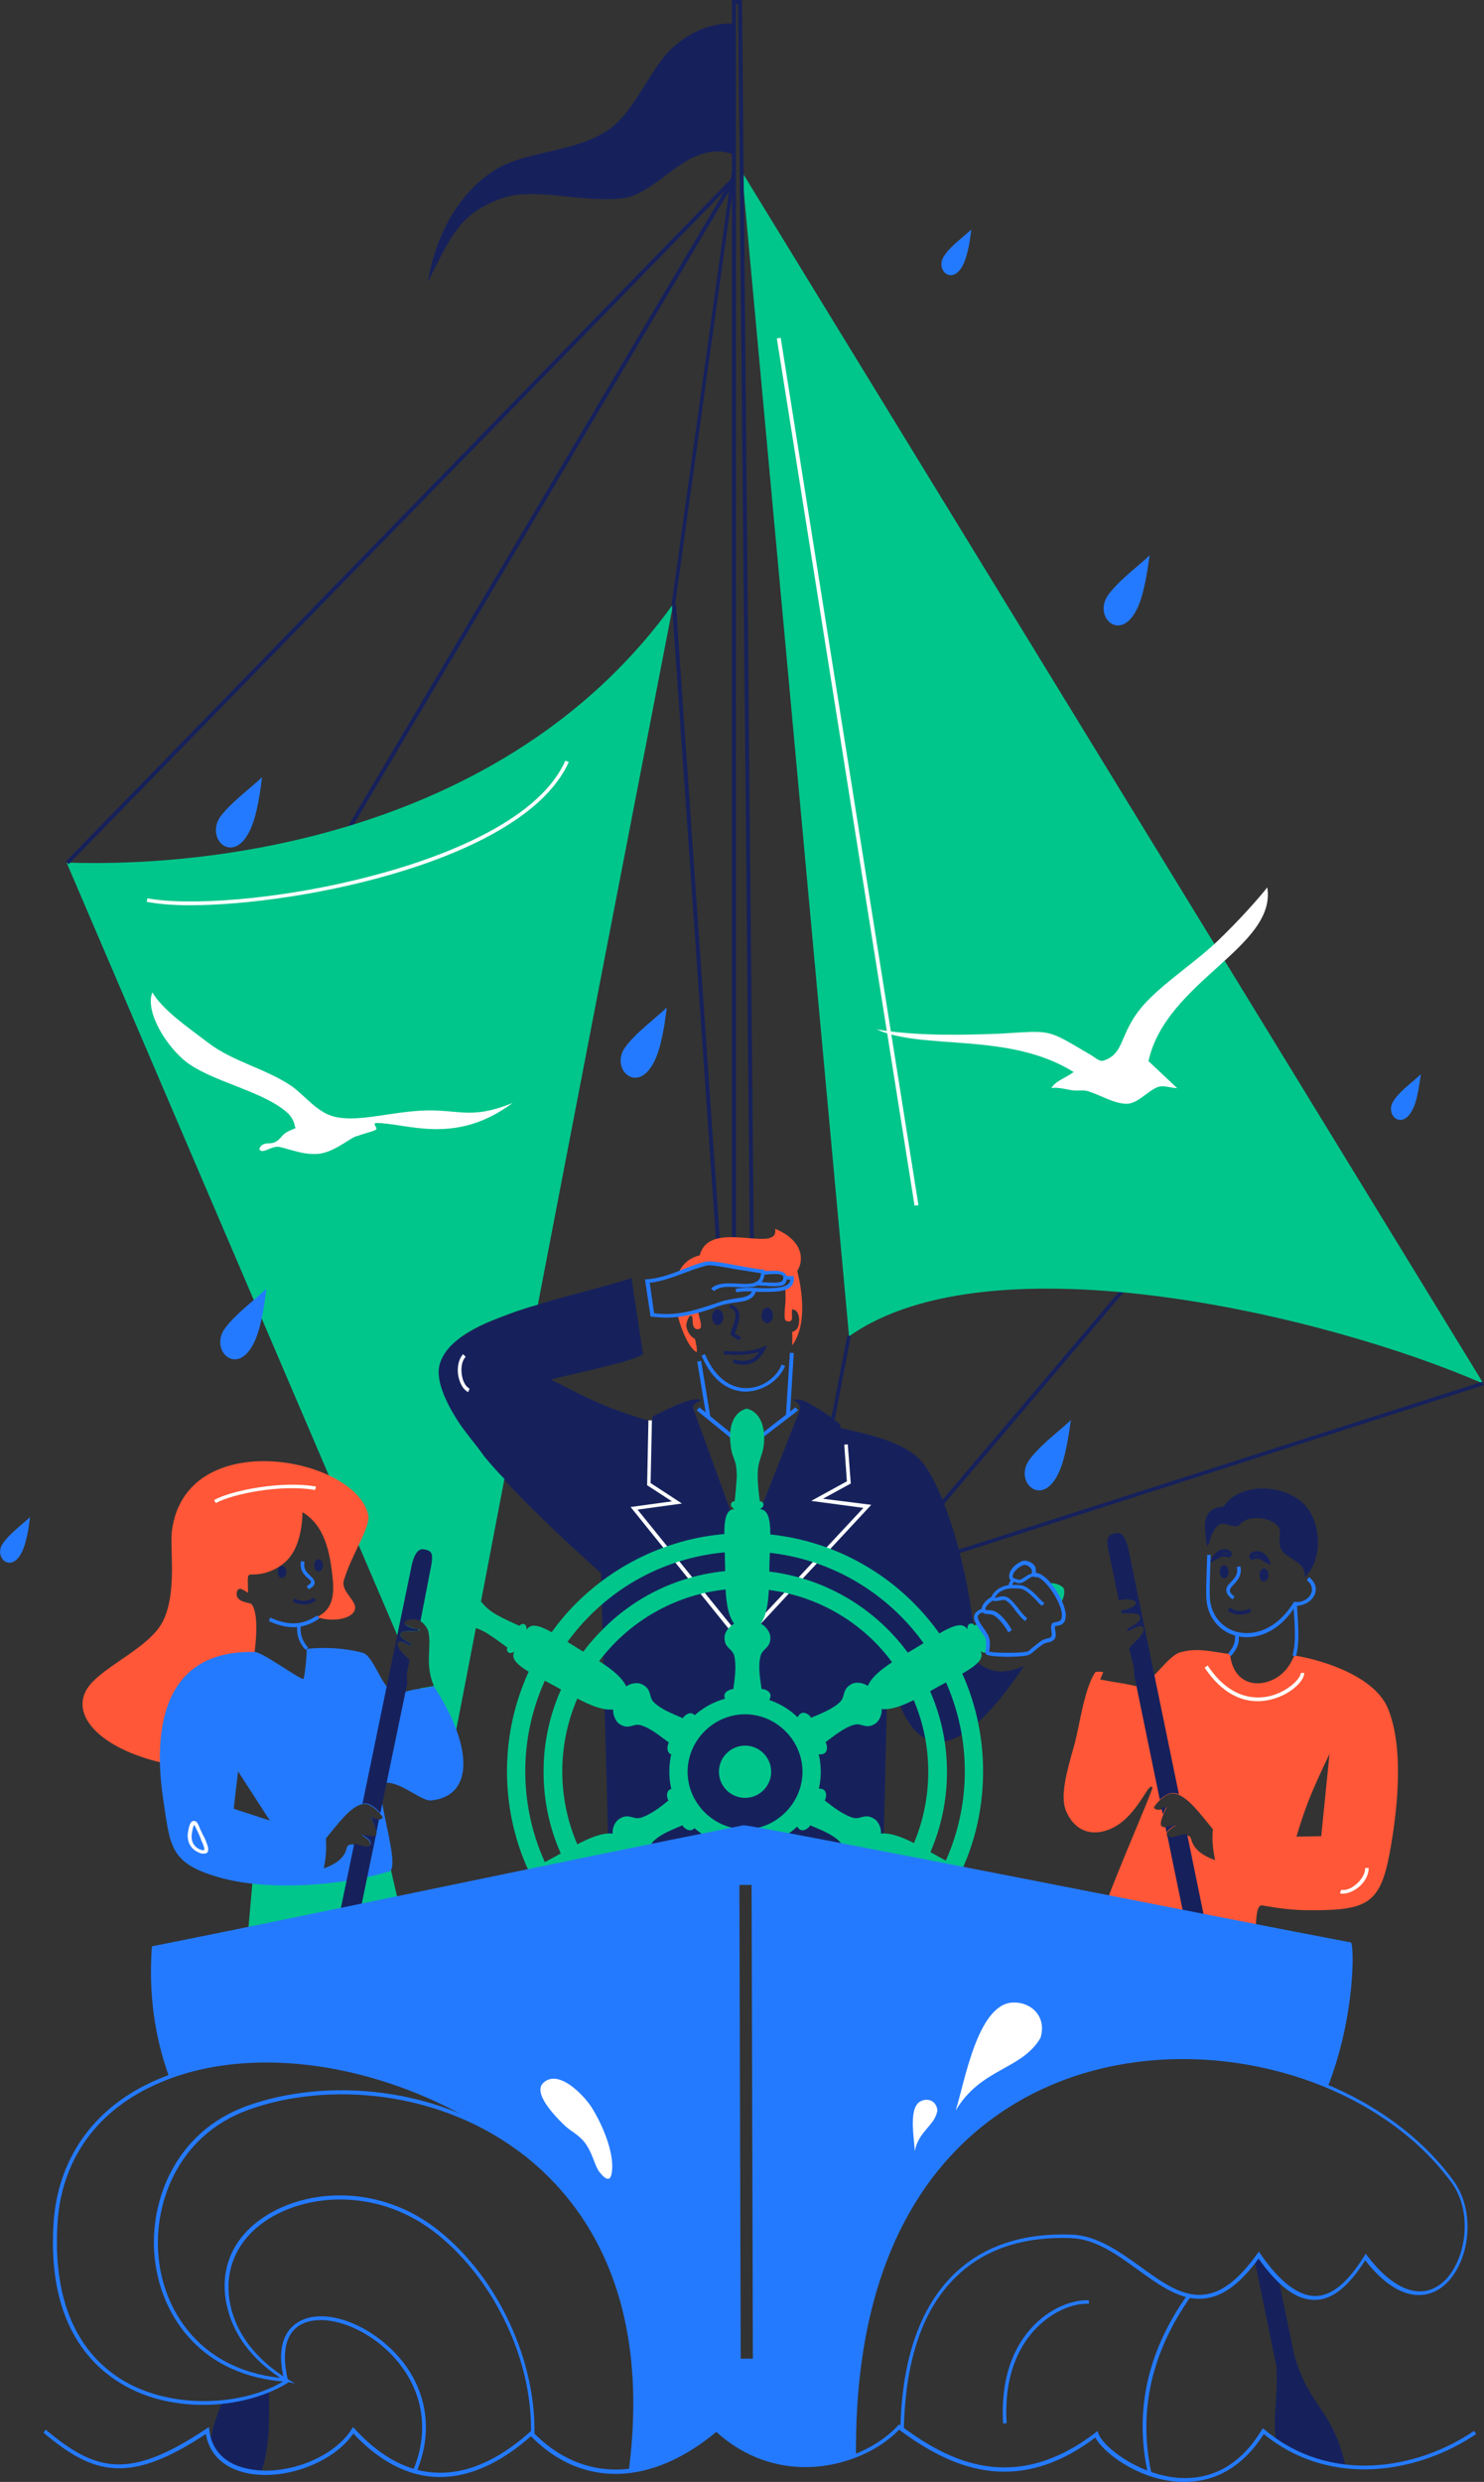 <?xml version="1.0" encoding="UTF-8"?> <!-- Generator: Adobe Illustrator 24.3.0, SVG Export Plug-In . SVG Version: 6.00 Build 0) --> <svg xmlns="http://www.w3.org/2000/svg" xmlns:xlink="http://www.w3.org/1999/xlink" id="Слой_1" x="0px" y="0px" viewBox="0 0 341 570" style="enable-background:new 0 0 341 570;" xml:space="preserve"><rect x="0" y="0" width="341" height="570" fill="#333333" stroke="none"/> <style type="text/css"> .st0{fill-rule:evenodd;clip-rule:evenodd;fill:#01C68B;} .st1{fill:#16215C;} .st2{fill-rule:evenodd;clip-rule:evenodd;fill:#16215C;} .st3{fill-rule:evenodd;clip-rule:evenodd;fill:#FF5737;} .st4{fill-rule:evenodd;clip-rule:evenodd;fill:#247AFF;} .st5{fill:#247AFF;} .st6{fill:#FFFFFF;} .st7{fill:#01C68B;} .st8{fill-rule:evenodd;clip-rule:evenodd;fill:#FFFFFF;} </style> <g> <path class="st0" d="M58.3,429.1l-1.7,19.1l36.3-5.2c-1-4.7-2.1-9.4-3.2-14.1c-0.8-3.7-4.8-0.2-8.6,0.9 C72.7,432.3,72.1,430.9,58.3,429.1L58.3,429.1z"></path> <rect x="186" y="317.1" transform="matrix(0.647 -0.762 0.762 0.647 -157.308 295.032)" class="st1" width="108.3" height="0.9"></rect> <rect x="38.3" y="115.2" transform="matrix(0.51 -0.86 0.86 0.51 -38.467 163.673)" class="st1" width="172.3" height="0.9"></rect> <path class="st2" d="M235.3,382.6c-4.3,1.9-8.1,2-12-2c2.3-2.8-2.9-32.7-10.7-43.9c-3.6-5.2-11.8-7-19.2-8.7c-0.6-0.1,0-0.5-0.5-1 c-1.4-1.1-3.6-2.8-4.9-3.5c-2.1-1.1-3.3-2.4-5.8-2c1.8,0.7,1.7,2,1.5,2.6l-12.6,31.8l-11.9-32.7c0.3-1,1.2-1.2,2-1.7 c-1.4-0.4-3.4-0.2-11,3.7c-0.5,0.2-0.1,0.4-0.3,0.7c-0.2,0.3-0.9,0.4-1.4,0.2c-11.4-3.3-16.9-6.9-21.8-9.2 c-0.7-0.3,22.8-4.8,21-6.3l-2.6-17.1c-11.8,4.1-43.2,9.3-44.4,20.6c-1.2,11.3,21,32.5,37.4,47.2l1.6,59.7l2.7,12l55-4.3l5.7-8 c0.3-12.8,0.6-25.6,0.9-38.4C209.3,407,220.5,404.8,235.3,382.6L235.3,382.6z"></path> <path class="st0" d="M103.5,404.1c4.2-21.5,8.3-42.9,12.4-64.4c0-0.1-0.5-0.6-1.1-1.2c-1.4-1.5-3.5-3.9-3.8-4.4 c-1.7-2.4-3.9-4.9-5.7-7.6c-2.9-4.5-5-9.2-4.4-12.6c0.8-4.1,5-8,13.9-11.3c2.3-0.9,4.5-1.7,6.8-2.4c0.2-0.1,2-0.5,2-0.6 c10.3-53.6,20.7-107.3,31.1-160.9c-36.4,50.7-101.1,60.7-139.4,59.4L91.9,377c0.9,0,2.6,1.3,2.6,0.8c0.3-0.5-3.1-1.4-2.4-2.7 c0.4-0.9,3.9-0.1,4.3-0.8c0.2-0.1-1.3-0.2-2.3-0.7c-2.4-1-0.9-1.8,0.8-1.8c2.2,0,3.4,2.3,3.5,2.8c0.9,3.5-0.9,7.5,1.3,12.6 c-1.1,0.2-2.1,0.4-3.1,0.5L103.5,404.1z M93.4,380.6l0.5,1.2l0.1-0.4C94.1,381.3,93.8,381,93.4,380.6L93.4,380.6z"></path> <path class="st3" d="M73.2,371.5c-0.9-0.6,4-0.5,3.3-8.4c-0.6-6.6-1.9-12.8-7-15.8c0,0,0.1,6.1-2.6,9.9c-1.8,2.6-5,4-7.3,4.3 c-3,0.4-2.7-1-2.6,4.2c0.1,0.5-2.3-2.1-2.6,0.1c-0.3,2.3,3.1,2.2,3.4,2.6c1.8,2.2,0.9,9.6,0.7,11c-4.8,1.3-11.4,1.6-14.2,5.8 c-3.1,4.5-2.4,13.5-4.3,20.2c-15-2.7-23.3-10.1-20.5-16.6c2.4-5.6,14.7-9.8,18-16.6c3.2-6.6,1.5-16.4,2-20.6 c3.1-24.3,41.9-17.1,45.1-3.8c0.7,2.8-3.8,9.1-5.6,15.2c-0.7,2.3,2.8,4.6,2.6,6.3C81.5,371.5,77.2,372.7,73.2,371.5L73.2,371.5z"></path> <path class="st4" d="M99.7,387.3c8.8,13.4,9.5,25.2-0.7,26.2c-2.2,0.2-7.5-4.8-10.9-4c-2.6,0.6,4.3,19.4,1.3,20.3 c-10.2,3.1-27.6,4.8-39.6,1.2c-10.8-3.2-10.7-7.1-12.3-17.8c-2.1-14-1.3-34.4,21.1-33.8c1.8,0.1,10.3,6.3,11.1,6.2 c0.3,0,1-7,0.7-6.9c4.1-0.5,9-0.2,13,0.9c2.3,0.7,4.2,7.2,6.3,8.5c1.5,0.9,2.8,0.7,4.2,0.2C96,387.8,97.8,387.7,99.7,387.3 L99.7,387.3z M74.4,429.1c0.6-3,0.6-4.8,0.5-6.9c2.8-3.4,5.7-7.4,8.5-7.9c1.6-0.3,3.7,1.7,4.5,3c0.2,0.4-1,1.1-2.7,0 c2.5,5.2,1.3,4.7-2.2,4.1c2.5,1.3,2.6,2.6,1.2,2.8c-1,0.1-3.1-1.2-4.3-0.3C79.4,424.2,80.1,427.1,74.4,429.1L74.4,429.1z M62,418.1 l-7.3-11.3l-1,8.6L62,418.1z"></path> <path class="st5" d="M67.4,373.7c-2,0-3.9-0.6-5.6-1.4l0.3-0.8c3.6,1.6,6.9,2.1,10.8-0.5l0.5,0.7C71.2,373.2,69.3,373.7,67.4,373.7 z"></path> <path class="st5" d="M70.2,378.9c-1.5-1.7-2.1-3.4-1.9-5.8l0.8,0.1c-0.2,2.1,0.3,3.6,1.7,5.2L70.2,378.9z"></path> <path class="st2" d="M94.7,359l-11.4,55.2c0,0,0.1,0,0.1,0c1.4-0.3,3,1,4,2.2l6.2-29.9c-0.3-1.7,0.1-3.3,0.5-5.1 c0.1-0.5-3.3-2.7-2.7-4.1c0.5-1.1,3.1,1.2,3.1,0.5c0.3-0.5-3.1-1.4-2.4-2.7c0.4-0.8,3-0.3,4-0.6l0.1-0.3c-0.4-0.1-1.4-0.2-2-0.5 c-2.4-1-0.9-1.8,0.8-1.8c0.6,0,1.2,0.2,1.6,0.5L99,360c0.6-3,0.3-3.8-1.2-4.1C96.4,355.5,95.5,356.2,94.7,359L94.7,359z M81.4,423.4l-5,24.1H81l5.4-26.1c-0.4,0.5-1.6,0.2-3.3-0.1c2.5,1.3,2.6,2.6,1.2,2.8C83.6,424.1,82.5,423.6,81.4,423.4L81.4,423.4z M86.5,420.8l0.6-3c-0.5,0-1.2-0.1-1.9-0.6C86,419,86.4,420.1,86.5,420.8L86.5,420.8z"></path> <path class="st5" d="M70.9,365l-0.4-0.7c0.9-0.6,1-0.9,1-1c0-0.2-0.3-0.5-0.7-0.8c-0.8-0.7-2.1-1.9-1.6-4l0.8,0.2 c-0.4,1.6,0.5,2.4,1.3,3.2c0.5,0.5,1,0.9,1,1.6C72.3,364,71.9,364.5,70.9,365z"></path> <path class="st2" d="M64.8,362.4c0.6,0,1-0.7,1-1.4c0-0.8-0.5-1.4-1-1.4c-0.6,0-1,0.7-1,1.4C63.8,361.8,64.2,362.4,64.8,362.4 L64.8,362.4z"></path> <path class="st2" d="M73.2,360.9c0.5,0,1-0.6,1-1.4s-0.5-1.4-1-1.4c-0.6,0-1,0.6-1,1.4S72.6,360.9,73.2,360.9L73.2,360.9z"></path> <path class="st1" d="M69.9,368.5c-0.9,0-1.8-0.3-2.6-0.6l0.3-0.8c1.5,0.7,2.8,0.9,4.5-0.2l0.5,0.7 C71.7,368.2,70.8,368.5,69.9,368.5z"></path> <path class="st3" d="M251.7,384c-2.6,3.9-3.6,12.2-4.8,16.6c-1.8,6.3-3.4,12-1.9,15.4c2.9,6.6,9.2,5.5,13.1,2.2 c4.2-3.6,6-9,6.7-7.7c0.3,0.5-12.7,29.7-11.5,30.1c4.9,1.5,24,9.3,33.3,8c3.1-0.4,0.9-11.5,3.5-11c3.7,0.7,7.3,1.1,10.5,1.1 c13.5,0.1,16.5-1.4,18.7-13c1.7-9.2,3.5-24-0.4-33.4c-2.9-6.9-13.7-10.8-21.4-12.1c-0.2,0-0.6,1.5-1.8,3 c-3.2,4.1-10.3,5.2-12.5-0.8c-0.5-1.4-0.6-2.6-0.4-2.5c-4.2-0.5-7.5-1.6-11.7-0.4c-2.4,0.7-6,6-8.2,7.3c-0.9,0.6-1.9,0.5-2.9,0.2 l0,0c-2.3-0.5-4.9-0.8-7.2-1.3c0.3-0.6,0.5-1.2,0.7-1.7C252.8,383.9,252.2,383.9,251.7,384L251.7,384z M279.2,427.2 c-0.6-3.1-0.7-4.9-0.5-7.1c-2.9-3.5-5.9-7.7-8.8-8.2c-1.8-0.3-3.9,1.8-4.7,3.1c-0.2,0.4,1,1.2,2.9,0c-2.6,5.4-1.3,4.9,2.2,4.2 c-2.6,1.3-2.7,2.7-1.3,2.9c1,0.1,3.2-1.3,4.4-0.3C274,422.1,273.3,425.1,279.2,427.2L279.2,427.2z M297.9,421.8 c1.7-5.5,2.6-8.6,7.6-19c-0.7,7-1.2,11.9-1.9,18.9L297.9,421.8z"></path> <path class="st2" d="M259.2,355.3l11.7,56.8c-0.3-0.2-0.7-0.3-1-0.3c-1.1-0.2-2.4,0.6-3.4,1.5l-5.9-28.7c0.1-2-0.7-3.9-1.1-5.9 c-0.2-0.7,4-3.3,3.2-4.9c-0.6-1.3-3.7,1.4-3.7,0.6c-0.3-0.6,3.7-1.6,2.9-3.3c-0.4-0.8-2.8-0.5-4.2-0.6l-0.1-0.6 c0.6-0.1,1.3-0.3,1.9-0.5c2.9-1.3,1.1-2.2-0.9-2.1c-0.5,0-1,0.1-1.5,0.3l-2.3-11.1c-0.7-3.1-0.3-4,1.2-4.3 C257.4,351.7,258.4,352.4,259.2,355.3L259.2,355.3z M272.8,421.3l9.8,47.8H278l-9.8-47.7c0.1,0.2,0.4,0.4,0.8,0.5 C269.8,422.1,271.6,421.1,272.8,421.3L272.8,421.3z M268.1,421.1l-0.3-1.6c0.6,0,1.5-0.2,2.5-0.4 C268.8,419.8,268.1,420.5,268.1,421.1L268.1,421.1z M267.2,416.7l-0.3-1.4c0.3-0.1,0.7-0.3,1.1-0.5 C267.7,415.6,267.4,416.2,267.2,416.7L267.2,416.7z M293.9,523.9l7.6,36.8c0,0.3-4.1-0.8-4.8-0.7l-8.4-40.9l0.8-1l2.5,3.3 L293.9,523.9z"></path> <path class="st5" d="M283.2,367.3c-0.9-0.7-1.4-1.4-1.4-2c-0.1-0.8,0.5-1.4,1.1-2c0.8-0.9,1.7-1.8,1.3-3.4l0.8-0.2 c0.5,2.1-0.7,3.3-1.5,4.2c-0.5,0.5-0.9,0.9-0.9,1.4c0,0.4,0.4,0.9,1.1,1.4L283.2,367.3z"></path> <path class="st2" d="M290.4,360.2c0.6,0,1.1,0.7,1.1,1.5s-0.5,1.5-1.1,1.5c-0.6,0-1-0.7-1-1.5S289.9,360.2,290.4,360.2L290.4,360.2 z"></path> <path class="st2" d="M281.3,359.5c0.6,0,1,0.7,1,1.5c0,0.8-0.5,1.5-1,1.5c-0.6,0-1-0.7-1-1.5C280.2,360.1,280.7,359.5,281.3,359.5 L281.3,359.5z"></path> <path class="st1" d="M284.9,370.8c-0.9,0-1.8-0.2-2.8-0.9l0.5-0.7c1.7,1.1,3.1,0.9,4.6,0.2l0.3,0.8 C286.8,370.5,285.9,370.8,284.9,370.8z"></path> <path class="st1" d="M278,358.9l0.4-0.9c0.4-0.9,1.3-1.7,1.9-2c1-0.4,1.9-0.2,2.4,0.2c0.3,0.3,0.4,0.6,0.3,1 c-0.2,0.6-0.8,0.5-1.2,0.4c-0.3-0.1-0.7-0.1-1-0.1c-0.3,0.1-0.6,0.2-0.9,0.4c-0.3,0.2-0.6,0.4-0.9,0.5L278,358.9z M281.1,356.8 c0.3,0,0.6,0.1,0.9,0.1c0,0,0.1,0,0.1,0c0,0,0,0,0,0c-0.3-0.2-0.8-0.3-1.3-0.1C280.8,356.8,281,356.8,281.1,356.8z"></path> <path class="st1" d="M292,359.4l-0.9-0.4c-0.3-0.1-0.6-0.3-0.8-0.5c-0.4-0.2-0.7-0.4-1-0.5c-0.4-0.1-0.7,0-1,0.1 c-0.4,0.1-1,0.2-1.2-0.4c-0.1-0.3,0-0.7,0.3-1c0.5-0.4,1.4-0.7,2.4-0.3c0.7,0.3,1.6,1.1,1.9,2L292,359.4z M288.7,357.1 c-0.3,0-0.5,0.1-0.7,0.2c0,0,0,0,0,0c0,0,0,0,0.1,0c0.3-0.1,0.8-0.1,1.2-0.1C289.1,357.1,288.9,357.1,288.7,357.1z"></path> <path class="st2" d="M276.9,351.3c-0.2-2.6,0.5-5.1,4.3-5.3c3.4-5.4,13.4-5.4,18.3-0.7c4.1,3.9,4.7,12.9,0.3,16.9 c0.3-3.7-3.8-3.9-5.3-6.2c-1.2-1.9,0.4-4.3-1-5.7c-2-2-6.9-2.4-8.7-0.1c-0.9,1.1-3.7-1-4.9,0.1c-0.5,0.5-0.9,1-1.2,1.6 C277.6,354.4,277.4,357.8,276.9,351.3L276.9,351.3z"></path> <path class="st5" d="M286.5,376c-0.9,0-1.7-0.1-2.4-0.3c-4-1-6.7-4.4-6.9-8.7c-0.1-1.6,0-3.8,0.1-7.2l0.1-2.7l0.8,0l-0.1,2.7 c-0.1,3.3-0.2,5.5-0.1,7.1c0.2,3.9,2.7,7,6.3,7.9c3.6,0.9,8.9-0.3,12.9-6.7l0.1-0.2l0.3,0c1.6,0.2,3.2-0.7,3.7-2 c0.4-1.1,0.1-2.1-1-3l0.5-0.7c1.4,1.1,1.9,2.6,1.3,4c-0.7,1.6-2.5,2.6-4.4,2.6C294.4,374.1,290.1,376,286.5,376z"></path> <path class="st5" d="M297.8,380.4l-0.8-0.2c0.8-3,0.6-5.9,0.2-11.7l0.8-0.1C298.4,374.3,298.6,377.2,297.8,380.4z"></path> <path class="st5" d="M282.9,380.3l-0.7-0.5c1.2-1.6,1.7-2.4,1.6-4.4l0.8,0C284.9,377.7,284.1,378.8,282.9,380.3z"></path> <polygon class="st6" points="171.2,376.8 170.5,376.2 198.4,346.3 186.4,344.7 194.6,340.2 194,331.8 194.8,331.7 195.5,340.7 189.1,344.2 200.2,345.6 "></polygon> <path class="st0" d="M195.1,306.9L170.5,39.5l170.4,278.3C305.8,302.4,228,283.6,195.1,306.9L195.1,306.9z"></path> <polygon class="st1" points="172.3,284.4 169.6,0.9 169.1,0.9 169.1,284.2 168.2,284.2 168.2,0 170.5,0 173.2,284.4 "></polygon> <rect x="111.6" y="88.8" transform="matrix(0.138 -0.99 0.99 0.138 51.009 236.992)" class="st1" width="100.2" height="0.8"></rect> <polygon class="st6" points="169,376 144.9,346.1 154.4,344.8 148.7,341.1 149,326.2 149.8,326.2 149.5,340.6 156.7,345.3 146.5,346.7 169.7,375.4 "></polygon> <rect x="159.4" y="138.6" transform="matrix(0.998 -6.912176e-02 6.912176e-02 0.998 -14.244 11.554)" class="st1" width="0.9" height="146"></rect> <path class="st1" d="M220.5,356.7l-0.3-0.8l120.5-38.6l0.3,0.8L220.5,356.7z M191.8,326l-0.8-0.2l3.7-19.1l0.8,0.2L191.8,326z"></path> <path class="st0" d="M99.5,365.2c2.5-2.6,6.3-1.2,9.2,0.9c1.4,1,1.9,1.9,2.8,2.8c0.7,0.7,1.6,1.4,2.7,2c1.6,0.9,3.8,1.9,5.2,2.5 c0.4-0.7,1.7-0.7,1.6,0.9c1.6-2.7,6.3,0.9,12,4.4c4.2,2.5,9.4,5.3,10.9,8.6c0.9-0.7,2.6-1,3.6-0.5c2.4,1.2,1.5,2.9,2.7,4.1 c1.8,1.8,4.7,2.8,6.7,3.7c0.6-1,2.8-2.4,3.5,1.1l-2.1,3.5l-1.9,3.5c-3.4,1.2-3.3-1.4-2.7-2.5c-1.8-1.3-4.1-3.3-6.5-4 c-1.7-0.5-2.7,1.2-4.9-0.3c-0.9-0.6-1.5-2.2-1.4-3.3c-3.6,0.4-8.6-2.7-12.9-5.1c-5.8-3.2-11.3-5.5-9.8-8.2c-1.3,0.9-2-0.2-1.6-0.9 c-1.2-0.9-3.1-2.3-4.7-3.3c-1.1-0.7-2.2-1.1-3.1-1.4c-1.2-0.3-2.3-0.3-3.8-1C101.6,371.3,98.5,368.6,99.5,365.2L99.5,365.2z"></path> <path class="st0" d="M243.7,448.5c1-3.4-2.1-6.1-5.3-7.6c-1.5-0.7-2.6-0.7-3.9-1c-0.9-0.2-2-0.7-3.1-1.4c-1.6-1-3.5-2.4-4.7-3.2 c0.4-0.7-0.3-1.8-1.6-0.9c1.5-2.7-4-5-9.8-8.2c-4.3-2.4-9.3-5.5-12.9-5.1c0.2-1.1-0.5-2.7-1.4-3.3c-2.2-1.5-3.2,0.1-4.9-0.3 c-2.4-0.7-4.8-2.6-6.6-4c0.6-1,0.7-3.6-2.7-2.4l-2,3.5l-2.1,3.5c0.7,3.5,2.9,2.1,3.5,1.1c2,0.9,4.9,1.9,6.7,3.7 c1.2,1.2,0.3,2.9,2.7,4.1c1,0.5,2.7,0.2,3.6-0.5c1.4,3.3,6.7,6.1,10.8,8.6c5.7,3.4,10.4,7.1,12.1,4.4c-0.1,1.6,1.2,1.6,1.6,0.9 c1.3,0.5,3.5,1.6,5.2,2.4c1.1,0.6,2.1,1.3,2.7,2c0.9,0.9,1.4,1.8,2.8,2.8C237.4,449.7,241.2,451,243.7,448.5L243.7,448.5z"></path> <path class="st0" d="M244.4,364.7c-0.9-0.9-2.2-1.2-3.5-1.1c-0.1,0,0.1,0,0.2,0.2c0.2,0.3,0.8,1,1.4,1.9c0.5,0.8,0.9,1.6,1.1,2 c0.1,0.2,0.1,0.5,0.2,0.4C244.4,367,244.8,365.8,244.4,364.7L244.4,364.7z M224.8,372.9c-0.4,0.2-0.7,0.3-0.9,0.4 c-0.4-0.7-1.7-0.7-1.6,0.9c-1.6-2.7-6.3,0.9-12.1,4.4c-4.2,2.5-9.4,5.3-10.8,8.6c-0.9-0.7-2.6-1-3.6-0.5c-2.4,1.2-1.5,2.9-2.7,4.1 c-1.8,1.8-4.7,2.8-6.7,3.7c-0.6-1-2.8-2.4-3.5,1.1l2.1,3.5l2,3.5c3.4,1.2,3.3-1.4,2.7-2.5c1.8-1.3,4.1-3.3,6.6-4 c1.7-0.5,2.7,1.2,4.9-0.3c0.9-0.6,1.5-2.2,1.4-3.3c3.6,0.4,8.6-2.7,12.9-5.1c5.8-3.2,11.3-5.5,9.8-8.2c1.3,0.9,2-0.2,1.6-0.9 c0.1-0.1,0.3-0.1,0.3-0.2c0.2-2.3-1-3.5-1.7-4.5C225.1,373.4,224.9,372.8,224.8,372.9L224.8,372.9z"></path> <path class="st0" d="M99.5,448.5c-1-3.4,2.1-6.1,5.4-7.6c1.5-0.7,2.6-0.7,3.8-1c0.9-0.2,2-0.7,3.1-1.4c1.6-1,3.5-2.4,4.7-3.2 c-0.5-0.7,0.3-1.8,1.6-0.9c-1.5-2.7,4-5,9.8-8.2c4.3-2.4,9.3-5.5,12.9-5.1c-0.2-1.1,0.5-2.7,1.4-3.3c2.2-1.5,3.2,0.1,4.9-0.3 c2.4-0.7,4.8-2.6,6.5-4c-0.6-1-0.7-3.6,2.7-2.4l1.9,3.5l2.1,3.5c-0.7,3.5-2.9,2.1-3.5,1.1c-2,0.9-4.9,1.9-6.7,3.7 c-1.2,1.2-0.3,2.9-2.7,4.1c-1,0.5-2.7,0.2-3.6-0.5c-1.4,3.3-6.7,6.1-10.9,8.6c-5.7,3.4-10.4,7.1-12,4.4c0.1,1.6-1.2,1.6-1.6,0.9 c-1.3,0.5-3.5,1.6-5.2,2.4c-1.1,0.6-2.1,1.3-2.7,2c-0.9,0.9-1.4,1.8-2.8,2.8C105.8,449.7,101.9,451,99.5,448.5L99.5,448.5z"></path> <path class="st7" d="M171.2,389.5c4.8,0,9.2,2,12.3,5.1c3.1,3.1,5.1,7.5,5.1,12.3c0,4.8-1.9,9.2-5.1,12.3 c-3.2,3.1-7.5,5.1-12.3,5.1c-4.8,0-9.2-2-12.3-5.1c-3.1-3.1-5.1-7.5-5.1-12.3c0-4.8,1.9-9.2,5.1-12.3 C162,391.5,166.4,389.5,171.2,389.5L171.2,389.5z M180.5,397.6c-2.4-2.4-5.7-3.9-9.3-3.9c-3.6,0-6.9,1.5-9.3,3.9s-3.9,5.7-3.9,9.3 c0,3.6,1.5,6.9,3.9,9.3s5.7,3.9,9.3,3.9c3.7,0,6.9-1.5,9.3-3.9s3.9-5.7,3.9-9.3C184.4,403.3,182.9,400,180.5,397.6L180.5,397.6z"></path> <path class="st0" d="M171.2,412.9c3.3,0,6-2.7,6-6c0-3.3-2.7-6-6-6c-3.3,0-6,2.7-6,6C165.2,410.2,167.9,412.9,171.2,412.9 L171.2,412.9z"></path> <path class="st7" d="M171.2,352.1c15.1,0,28.8,6.1,38.7,16c9.9,9.9,16,23.6,16,38.7c0,9.6-2.4,18.5-6.7,26.3h-4.9 c4.7-7.7,7.4-16.7,7.4-26.3c0-13.9-5.7-26.6-14.8-35.7c-9.2-9.2-21.8-14.8-35.7-14.8c-13.9,0-26.6,5.6-35.7,14.8 c-9.1,9.1-14.8,21.8-14.8,35.7c0,9.6,2.7,18.7,7.4,26.3h-4.9c-4.3-7.8-6.7-16.8-6.7-26.3c0-15.1,6.1-28.8,16-38.7 C142.4,358.3,156.1,352.1,171.2,352.1L171.2,352.1z"></path> <path class="st7" d="M171.2,360.6c12.8,0,24.4,5.2,32.8,13.6c8.4,8.4,13.6,20,13.6,32.7c0,9.8-3,18.9-8.2,26.3h-5.3 c5.8-7.2,9.2-16.4,9.2-26.3c0-11.6-4.7-22.1-12.3-29.8c-7.6-7.6-18.1-12.3-29.8-12.3c-11.6,0-22.1,4.7-29.7,12.3 c-7.6,7.6-12.3,18.1-12.3,29.8c0,9.9,3.5,19.1,9.2,26.3h-5.3c-5.2-7.5-8.2-16.5-8.2-26.3c0-12.8,5.2-24.4,13.6-32.7 C146.8,365.8,158.4,360.6,171.2,360.6L171.2,360.6z"></path> <path class="st5" d="M234.2,363.6c-0.4,0-0.8-0.2-1.1-0.3c-0.1,0-0.1-0.1-0.2-0.1c-0.6-0.1-1-0.5-1-1.1c-0.1-1,0.8-2.6,2.8-3.5 c1-0.5,2.6,0.2,3.1,1.1c0.3,0.5,0.2,1,0.2,1.4c0,0.1,0,0.3,0,0.4l0.3,0.8l-0.8-0.2c-0.4-0.1-0.9,0.3-1.5,0.7 c-0.4,0.3-0.8,0.5-1.2,0.7C234.5,363.6,234.3,363.6,234.2,363.6z M235.4,359.4c-0.1,0-0.3,0-0.4,0.1c-1.6,0.7-2.4,2-2.3,2.6 c0,0.2,0.1,0.3,0.4,0.4c0.1,0,0.2,0.1,0.3,0.1c0.3,0.1,0.7,0.3,1,0.2c0.3-0.1,0.7-0.4,1.1-0.6c0.5-0.4,1.1-0.7,1.6-0.8 c0-0.1,0-0.2,0-0.2c0-0.3,0.1-0.6-0.1-0.8C236.7,359.8,236,359.4,235.4,359.4z"></path> <path class="st5" d="M239.4,368.8c-0.4-0.3-0.8-0.7-1.2-1.2c-0.9-0.9-2-2.1-3.2-2.6c-0.5-0.2-1.2-0.2-1.7-0.2c-0.5,0-0.8,0-1.1-0.1 c-0.2-0.1-0.4-0.3-0.4-0.5c-0.1-0.6,0.4-1.2,0.8-1.7l0.6,0.6c-0.4,0.4-0.6,0.7-0.6,0.9c0.2,0,0.4,0,0.7,0c0.6,0,1.4,0,2.1,0.3 c1.3,0.6,2.5,1.8,3.4,2.8c0.4,0.4,0.8,0.8,1.2,1.1L239.4,368.8z M232.4,364L232.4,364L232.4,364z"></path> <path class="st5" d="M235.6,372.3c-0.9-0.6-1.5-1.5-2.2-2.3c-0.6-0.9-1.3-1.8-2.2-2.4c-0.4-0.3-1-0.1-1.6,0 c-0.7,0.1-1.4,0.3-1.7-0.3c-0.1-0.3-0.1-0.7,0.2-1.1c0.6-1,2.1-2.1,4.2-2.2l0,0.8c-2,0.1-3,1.1-3.3,1.5c-0.3,0.4-0.4,0.6-0.4,0.7 c0.1,0,0.5-0.1,0.7-0.2c0.7-0.2,1.6-0.3,2.3,0.1c1,0.7,1.7,1.6,2.4,2.5c0.6,0.8,1.2,1.6,2,2.2L235.6,372.3z"></path> <path class="st5" d="M231.7,374.9c-0.5-1-1.9-3-3.3-3.9c-0.4-0.2-0.9-0.3-1.3-0.3c-0.6,0-1.2-0.1-1.4-0.6c-0.1-0.2-0.2-0.6,0-1.2 c0.4-1,1.6-2,2.5-2.3l0.3,0.8c-0.7,0.3-1.7,1.1-2,1.8c-0.1,0.2-0.1,0.4,0,0.5c0,0.1,0.5,0.1,0.7,0.1c0.5,0,1.2,0.1,1.7,0.4 c1.7,1,3.2,3.3,3.6,4.2L231.7,374.9z"></path> <path class="st5" d="M231.6,380.5c-2.2,0-4.4-0.2-4.9-0.5c-0.2-0.1-0.3-0.4-0.3-0.6c0.3-1.7,0.3-2.9-0.2-3.6 c-0.3-0.5-0.6-0.9-0.9-1.3c-0.9-1.4-1.8-2.5-1.4-3.6c0.2-0.6,0.8-1.1,1.9-1.5l0.3,0.8c-0.8,0.2-1.3,0.6-1.4,0.9 c-0.2,0.6,0.5,1.7,1.3,2.8c0.3,0.4,0.6,0.9,0.9,1.4c0.6,0.9,0.7,2.2,0.4,4c1.2,0.4,8.2,0.4,9-0.1c0.2-0.1,0.4-0.3,0.7-0.6 c0.7-0.5,1.5-1.3,2.5-1.9c0.4-0.2,0.8-0.3,1.1-0.4c0.5-0.1,0.8-0.2,1-0.5c0.1-0.2,0.1-0.7,0-1.2c-0.1-0.5-0.1-1,0-1.4 c0.1-0.6,0.7-0.6,1.1-0.7c0.7-0.1,1.4-0.2,1.3-1.8c0-0.6-0.3-1.5-0.7-2.5c-1.4-3.1-4.1-6.4-5.8-6.2l-0.1-0.8 c2.5-0.4,5.4,3.7,6.7,6.7c0.5,1.1,0.7,2.1,0.8,2.8c0.1,2.4-1.3,2.6-2.1,2.7c-0.1,0-0.4,0.1-0.4,0.1c0,0.3,0,0.7,0.1,1.1 c0.1,0.6,0.2,1.2-0.1,1.7c-0.4,0.6-1,0.8-1.6,0.9c-0.3,0.1-0.6,0.1-0.9,0.3c-0.9,0.5-1.8,1.3-2.4,1.8c-0.3,0.3-0.6,0.5-0.8,0.6 C236.3,380.3,233.9,380.5,231.6,380.5z M227.3,379.6C227.3,379.6,227.3,379.6,227.3,379.6C227.3,379.6,227.3,379.6,227.3,379.6z"></path> <polygon class="st5" points="171.4,333.1 160.1,323.9 160.7,323.2 171.5,332 182.8,323.2 183.4,323.9 "></polygon> <path class="st3" d="M160,310.5c-1.4-0.7-3.3-4.4-4.3-8.5c0,0,1.1-0.1,2.3-0.4c1.2-0.3,2.4-0.7,2.4-0.6c0.2,1.6,0.9,3,0.6,3.9 c-0.2,0.5-1.2,0.6-1.6-0.2c-0.4-0.7-0.1-2.2-0.5-2.5c-0.6-0.4-1.2,1.6-1.2,2.2c0.1,1.2,0.8,2.5,2,3.1 C159.8,307.8,160.4,310.5,160,310.5L160,310.5z M155.9,292.3c0.9-1.9,2.4-3.4,4.9-4c2.2-8.7,18.4-0.1,17.3-6.1 c6.5,2.7,6.7,7.2,5.1,9.7c1,4,2.4,12.1-1.1,17c-0.2,0,0.1-1.6-0.1-3c0,0,1-0.2,1.4-1.2c0.5-1.4,0.3-3.7-1.2-4 c-0.5-0.1,0,1.8-0.3,2.4c-0.3,0.7-1.4,0.3-1.5,0c-0.3-1.2,0.1-3.2,0.1-4.9c0-0.9,0-1.8-0.1-2.5c0,0,0.8-0.3,1.1-0.6 c0.6-0.6,0.7-1.7,0.6-1.7c-0.5,0-1,0-1.7-0.1c-0.1,0,0.1-0.6-0.5-0.9c-0.7-0.3-2.4-0.4-4.6-0.2c-0.1,0,0-0.3-0.1-0.3 c-3.3-0.5-6.7-1.2-10-1.6c-2.2-0.3-2.6-0.3-4.6,0.3L155.9,292.3z"></path> <rect x="161.1" y="312.5" transform="matrix(0.987 -0.163 0.163 0.987 -49.725 30.514)" class="st5" width="0.9" height="12.9"></rect> <rect x="174.3" y="317.4" transform="matrix(6.194975e-02 -0.998 0.998 6.194975e-02 -146.949 479.231)" class="st5" width="14.3" height="0.9"></rect> <path class="st5" d="M171.4,319.6c-2.5,0-7.2-1.1-10.2-8.3l0.8-0.3c2.8,6.7,7.1,7.8,9.4,7.8c0,0,0,0,0.1,0c3.5,0,6.9-2.3,8.1-5.4 l0.8,0.3C179,317.1,175.3,319.5,171.4,319.6C171.4,319.6,171.4,319.6,171.4,319.6z"></path> <path class="st2" d="M164.9,304.3c0.7,0,1.3-0.8,1.3-1.8c0-1-0.6-1.8-1.3-1.8c-0.7,0-1.3,0.8-1.3,1.8 C163.6,303.5,164.2,304.3,164.9,304.3L164.9,304.3z"></path> <path class="st2" d="M176.3,303.9c0.7,0,1.3-0.8,1.3-1.8s-0.6-1.8-1.3-1.8s-1.3,0.8-1.3,1.8S175.6,303.9,176.3,303.9L176.3,303.9z"></path> <path class="st1" d="M169.6,307.8c-0.2-0.2-0.5-0.4-0.8-0.6c-0.5-0.3-1-0.6-0.9-1.1c0.1-0.3,0.2-0.7,0.4-1.2c0.4-1.1,1-2.7,0.5-3.7 c-0.2-0.4-0.6-0.7-1.2-0.8l0.2-0.8c0.8,0.2,1.4,0.6,1.8,1.3c0.7,1.3,0,3.1-0.4,4.4c-0.1,0.4-0.3,0.7-0.3,1c0.1,0.1,0.3,0.2,0.5,0.3 c0.3,0.2,0.7,0.4,1,0.7L169.6,307.8z"></path> <path class="st1" d="M170.8,313.4c-0.7,0-1.5-0.1-2.4-0.4l0.2-0.8c3.3,0.9,4.8-0.2,5.8-1.7c-2.8,0.8-5.2,0.7-7.3,0.6l-0.8,0l0-0.8 l0.8,0c2.4,0.1,4.9,0.3,8.1-0.9l1.1-0.4l-0.5,1C174.8,311.8,173.5,313.4,170.8,313.4z"></path> <rect x="-17.6" y="119.4" transform="matrix(0.698 -0.716 0.716 0.698 -58.057 101.887)" class="st1" width="218.9" height="0.9"></rect> <path class="st5" d="M153,302.6c-1,0-2.1-0.1-3.2-0.2l-0.3,0l-1.3-8.6l0.5,0c3-0.2,6.1-1.4,8.8-2.5c2-0.8,3.7-1.4,5-1.6 c1.1-0.1,3.7,0.3,6.7,0.9c2.2,0.4,4.5,0.8,6.1,1l0.4,0l0,0.4c0,1.2-0.3,2.1-0.9,2.7c-1.2,1.1-3.2,1-5.3,0.9 c-1.7-0.1-3.6-0.2-4.8,0.5c-0.2,0.1-0.5,0.3-0.7,0.4l-0.6-0.6c0.3-0.2,0.5-0.4,0.9-0.6c1.5-0.7,3.4-0.6,5.2-0.5 c1.9,0.1,3.8,0.2,4.7-0.7c0.4-0.4,0.6-0.9,0.7-1.7c-1.6-0.2-3.7-0.6-5.8-0.9c-2.7-0.5-5.5-1-6.4-0.9c-1.2,0.2-2.9,0.8-4.8,1.5 c-2.7,1-5.7,2.2-8.6,2.5l1,7c5.3,0.7,9.4-0.7,13.4-2c0.7-0.2,1.4-0.5,2.1-0.7c1.2-0.4,2.3-0.5,3.3-0.7c2.3-0.3,3.6-0.6,3.9-2.2 l0.8,0.2c-0.5,2.3-2.4,2.6-4.6,2.9c-1,0.1-2.1,0.3-3.2,0.6c-0.7,0.2-1.4,0.4-2,0.7C160.6,301.5,157.2,302.6,153,302.6z"></path> <path class="st5" d="M169.2,296.8l-0.2-0.8c1.4-0.3,3.4-0.3,5.2-0.2c2.9,0.1,5.9,0.1,7-1c0.2-0.2,0.4-0.5,0.4-0.9l-1.3-0.1l0-0.8 l2.1,0.1l0,0.4c0.1,0.8-0.2,1.4-0.6,1.9c-1.3,1.4-4.4,1.3-7.6,1.3C172.5,296.5,170.6,296.5,169.2,296.8z"></path> <path class="st5" d="M177.8,295.4c-0.5,0-1.1,0-1.8-0.1c-0.7,0-1.6-0.1-2.5-0.1l0-0.8c0.9,0,1.7,0.1,2.5,0.1 c1.7,0.1,3.1,0.2,3.7-0.3c0.1-0.1,0.3-0.3,0.3-0.9c0-0.1,0-0.3-0.1-0.3c-0.6-0.6-2.6-0.4-3.7-0.3c-0.4,0-0.8,0.1-1,0l0-0.8 c0.2,0,0.5,0,0.9,0c1.8-0.1,3.5-0.2,4.3,0.6c0.3,0.3,0.4,0.6,0.4,1c0,0.7-0.2,1.1-0.6,1.5C179.7,295.3,178.9,295.4,177.8,295.4z"></path> <path class="st2" d="M60,567.8c2-5.3,1.9-12.4,1.8-18.9c0-0.1-0.3,0.1-0.7,0.3c-0.8,0.3-2.1,0.9-3.6,1.2c-1.9,0.4-4,0.9-5.3,1.1 c-0.7,0.1-1,0-1.1,0.1c-0.8,1.9-1.5,3.8-1.9,5.2c-0.4,1.4-0.7,2.9-1,4.2C50.6,566.7,57.4,567.7,60,567.8L60,567.8z"></path> <path class="st2" d="M293.2,560.7c-0.8-5.4,0.5-10.5,0.1-17.1c0.9-0.1,3.2-2.6,4.1-2.7c3.7,12.5,8.6,11.8,11.8,25.5 c0.1,0.2-6-1-6.7-1.3c-0.5-0.2-2.1-0.7-3.7-1.3C296.3,562.6,293.3,561.1,293.2,560.7L293.2,560.7z"></path> <path class="st4" d="M135.9,512c0,0,1.1,1.8,2.4,4.6c1.4,2.8,2.9,6.6,4.1,10.6c2.5,8.2,3.2,17.5,3.3,20.6c0.1,3,0.1,5.2,0.1,7 c-0.1,4.8-0.2,6-0.6,9.3c0,0.4-0.5,3.3-0.4,3.3c3.7-0.5,8.4-2,12.4-4.3c2.8-1.7,6.8-4.6,7.4-5.2c0,0,3.3,3.3,8.3,5.6 c3.6,1.6,6.9,2.3,12,2.6c2.9,0.2,7.1-0.6,11-2c0,0-0.1-5.1,0-6.5c0.5-5.1,0.3-8.6,1.4-16.2c0.8-5,1.7-11.9,5.6-22 c3.5-9,8.6-17.9,16-25.7c5.6-5.8,12.4-10.8,20.6-14.5c4.9-2.2,10.3-4.1,16.2-5.2c11.1-1.9,19-2.3,32.9,0.3 c6.3,1.2,11.4,3.2,14.4,4.3c0.2,0.1,2,0.9,2,0.9c6.5-16.3,6.2-33.2,5.4-33.4c-25.5-4.8-138.1-27.2-139.6-26.9 c-43.7,8.7-92.3,19.1-135.9,27.8c-0.8,11.1,0.7,20.9,3.9,29.8c0,0.1,2.7-1,5.8-1.8c2.9-0.7,6.1-1.2,7-1.3c12-1.3,25.5,0.2,33.8,2.9 c4.9,1.6,16.2,5,28,12.8c4.2,2.8,8.6,5.9,12.7,10C129.8,503,132.9,507.3,135.9,512L135.9,512z M172.7,432.9l0.3,108.8h-2.8 l-0.3-108.8H172.7z"></path> <path class="st5" d="M195.5,564.1c-0.6-61.7,31.6-81.7,50.9-88.1c31.3-10.4,69.7,0.4,87.5,24.7c5.8,7.9,3.4,20.1-2.6,24.6 c-2.4,1.8-9,4.8-17.6-6.2c-3.8,6-7.5,9-11.4,9.1c-4.3,0.1-8.5-3-13.1-9.5c-4,5.5-7.9,8.5-11.9,9.1c-5.6,0.9-10.5-2.7-15.8-6.5 c-4.8-3.5-9.8-7.1-15.4-7.3c-10.9-0.4-19.7,2.5-26.1,8.6c-7.8,7.3-11.9,19-12.3,34.9l-0.8,0c0.4-16.1,4.7-28,12.6-35.5 c6.7-6.3,15.7-9.2,26.7-8.8c5.9,0.2,11,3.9,15.9,7.4c5.1,3.7,9.9,7.2,15.1,6.3c3.9-0.6,7.7-3.7,11.7-9.3l0.4-0.5l0.3,0.5 c4.5,6.5,8.8,9.8,12.8,9.7c3.7-0.1,7.3-3.1,11.1-9.2l0.3-0.5l0.4,0.5c5.9,7.7,12,10.1,16.8,6.5c5.6-4.2,7.9-16.1,2.5-23.4 c-17.6-24-55.6-34.7-86.5-24.4c-19.1,6.3-50.9,26.1-50.3,87.3L195.5,564.1z"></path> <path class="st5" d="M263.8,568.2c-3.2-14.3-0.2-28.1,9-41.1l0.7,0.5c-9,12.8-12,26.4-8.9,40.5L263.8,568.2z"></path> <path class="st5" d="M230.5,556.6c-0.7-12.1,3.5-19,7.2-22.7c4.4-4.4,9.5-5.8,12.5-5.6l0,0.8c-2.9-0.2-7.7,1.2-11.9,5.4 c-3.6,3.6-7.7,10.3-7,22L230.5,556.6z"></path> <path class="st5" d="M145.3,567.4l-0.8-0.1c5.1-39.7-9.9-60.9-23.3-71.7c-20.3-16.3-46.8-17.3-64-11.1c-16.8,6-22.4,22.5-20.6,35.3 c1.6,11.6,9.8,24.4,27.8,26.3c-7.6-5-10.6-10.8-11.8-14.8c-2.7-8.9,0.2-16.9,8-22.1c10-6.7,27.1-7.7,40.6,3.4 c13.4,10.9,22,29.7,21.6,46.6l-0.8,0c0.5-16.7-8.1-35.2-21.3-45.9c-13.2-10.8-29.9-9.8-39.6-3.3c-7.4,5-10.2,12.7-7.7,21.2 c1.3,4.2,4.5,10.2,12.9,15.3l1.5,0.9L66,547c-19.7-1.2-28.6-14.9-30.3-27.2c-1.9-13.1,4-30.1,21.2-36.2 c17.5-6.3,44.3-5.2,64.9,11.3C135.3,505.8,150.4,527.3,145.3,567.4z"></path> <path class="st5" d="M272.2,570c-0.8,0-1.5,0-2.3-0.1c-9-0.9-16.5-6.8-18.2-10.1c-18.7,14.1-33.9,6.5-45.1-1.8 c-2.7,2.8-6.4,5.1-10.5,6.6c-11.2,4.1-22.9,1.8-31.5-6.1c-15,12.5-30.9,12.9-42.6,1c-10.1,8.9-25.2,15.9-40.8-0.6 c-4.7,6.8-16.2,11-24.8,9c-5.1-1.2-8.3-4.3-9.1-8.9c-17.7,11.7-25.9,9.3-37.3-0.3l0.5-0.7c11.5,9.6,19.1,11.7,36.9-0.2l0.6-0.4 l0.1,0.7c0.5,4.5,3.5,7.7,8.5,8.8c8.5,2,19.9-2.2,24.2-9l0.3-0.5l0.4,0.4c15.3,16.7,30.4,9.6,40.3,0.7l0.3-0.3l0.3,0.3 c11.5,11.9,27.2,11.5,42-1l0.3-0.2l0.3,0.3c8.3,7.9,19.9,10.2,30.9,6.2c4.1-1.5,7.8-3.9,10.4-6.7l0.3-0.3l0.3,0.2 c11,8.3,26.1,16,44.8,1.7l0.5-0.4l0.2,0.6c1,2.9,8.7,9.1,17.7,10.1c5.7,0.6,13.7-0.8,19.8-10.9l0.3-0.4l0.4,0.3 c15,12.6,35,9.2,48.1,0.3l0.5,0.7c-13.3,9-33.5,12.5-48.8,0C284.8,567.8,277.8,570,272.2,570z"></path> <path class="st5" d="M46.7,552.3c-6.2,0-12.6-1.3-18.2-4.5c-8.1-4.6-17.6-14.7-16.2-37.1c0.9-14.6,8.9-26.2,22.5-32.5 c23.3-10.9,58-4.8,84.3,14.7l-0.5,0.7c-26.1-19.4-60.4-25.4-83.4-14.6c-13.4,6.2-21.2,17.5-22,31.8c-1.3,22,7.9,31.9,15.8,36.3 c11.9,6.7,28.7,5,37-0.8l0.5,0.7C61.6,550.2,54.3,552.3,46.7,552.3z"></path> <path class="st5" d="M95.7,567.7l-0.8-0.3c4.4-10.3,1.8-20.9-6.8-28.4c-6.5-5.6-14.7-7.7-19.2-5c-3.3,2-4.2,6.3-2.8,12.4l-0.8,0.2 c-2-8.2,0.6-11.7,3.2-13.3c4.9-3,13.4-0.8,20.2,5.1C97.6,546.1,100.2,557.1,95.7,567.7z"></path> <path class="st0" d="M171.6,323.5c3.5,0.9,4.3,4.9,3.9,8.4c-0.2,1.7-0.7,2.6-1,3.8c-0.3,0.9-0.4,2.1-0.4,3.4c0,1.8,0.3,4.3,0.5,5.7 c0.8-0.1,1.4,1.1,0,1.8c3.1,0.1,2.4,6,2.2,12.6c-0.1,4.9,0.1,10.8-2,13.7c1,0.4,2.1,1.8,2.2,2.9c0.2,2.7-1.7,2.7-2.2,4.4 c-0.7,2.4-0.1,5.5,0.2,7.7c1.2,0,3.5,1.2,0.8,3.6l-4.1-0.1l-4,0.1c-2.7-2.4-0.4-3.5,0.8-3.6c0.3-2.2,0.8-5.2,0.2-7.7 c-0.5-1.7-2.4-1.7-2.2-4.4c0.1-1.1,1.2-2.4,2.2-2.9c-2.2-2.9-2-8.8-2.1-13.7c-0.1-6.7-0.9-12.6,2.2-12.6c-1.4-0.7-0.8-1.9,0-1.8 c0.2-1.4,0.4-3.9,0.5-5.7c0-1.3-0.1-2.5-0.4-3.4c-0.4-1.2-0.9-2.2-1-3.8C167.4,328.4,168.1,324.4,171.6,323.5L171.6,323.5z"></path> <path class="st2" d="M98.3,64.8c1.7-10.3,6.8-20.6,16-26.1c7.1-4.1,17.5-3.7,25.1-8.6c6.3-4,9.8-14.1,14.8-18.8 c4.9-4.7,10.3-6.1,14.4-5.9v30.1c-2.8-1.1-5.5-0.9-8.5,0.3c-5.6,2.2-11.4,9.3-17.4,9.8c-10.5,0.9-20.4-2.9-28.1,0.2 C105.7,49.3,103.8,53.8,98.3,64.8L98.3,64.8z"></path> <path class="st6" d="M43.6,207.9c-4,0-7.4-0.3-9.9-0.8l0.2-0.8c8.7,1.7,29.5,0.6,51-5c14-3.6,38.5-11.9,45-26.6l0.8,0.3 C120.6,197.5,69.3,207.9,43.6,207.9z"></path> <rect x="194.3" y="76.3" transform="matrix(0.988 -0.157 0.157 0.988 -25.445 32.84)" class="st6" width="0.9" height="201.6"></rect> <path class="st6" d="M49.6,345.2l-0.4-0.7c3.9-2.2,15.6-4.5,23.4-3.1l-0.2,0.8C64.8,340.8,53.3,343.1,49.6,345.2z"></path> <path class="st6" d="M107.6,319.7c-1-0.4-1.8-1.7-2.2-3.3c-0.4-1.6-0.3-3.9,1-5.4l0.6,0.6c-1.1,1.2-1.1,3.2-0.8,4.6 c0.3,1.4,1,2.4,1.7,2.7L107.6,319.7z"></path> <path class="st6" d="M308.6,434.9c-0.3,0-0.5,0-0.7-0.1l0.3-0.8c0.7,0.2,2-0.1,3.1-1c1.2-0.9,2.4-2.4,2.4-4l0.8,0 c0,1.7-1,3.5-2.7,4.7C310.7,434.5,309.5,434.9,308.6,434.9z"></path> <path class="st6" d="M289,390.7c-3.6,0-8.1-1.6-12.2-7.7l0.7-0.5c5.5,8.3,11.9,7.8,15.1,6.8c3.7-1.2,6.3-3.9,6.3-5.1l0.8,0 c0,1.8-2.9,4.7-6.9,5.9C291.8,390.4,290.5,390.7,289,390.7z"></path> <path class="st6" d="M46.7,425.7c-0.4,0-0.8-0.1-0.9-0.2c-1.6-0.6-3-2.2-2.6-4.7c0.3-1.9,0.7-2.6,1.3-2.6c0.7-0.1,1.1,0.8,1.5,1.9 l0.2,0.4c0.2,0.4,0.4,0.9,0.7,1.4c0.2,0.4,0.4,0.8,0.5,1.2c0.5,1.1,0.6,1.9,0.2,2.4C47.3,425.7,47,425.7,46.7,425.7z M44.6,419.1 c-0.1,0.2-0.3,0.6-0.5,1.9c-0.4,2.1,0.8,3.4,2,3.8l0,0c0.6,0.2,0.8,0.1,0.8,0.1c0.1-0.1,0.1-0.5-0.3-1.5c-0.2-0.4-0.4-0.8-0.5-1.2 c-0.2-0.5-0.4-1-0.6-1.4l-0.2-0.4C45.1,420,44.8,419.3,44.6,419.1z"></path> <path class="st8" d="M67.8,258.9c0.8,0.1-0.8,0.4-2.2,1.3c-0.9,0.6-1.3,1.6-2.4,2.1c-0.8,0.4-1.8,0.2-2.4,0.4 c-0.8,0.2-1.4,1.1-1.1,1.4c0.9,0.9,2.6-1,4.5-0.7c2.7,0.6,6.2,2.1,9.6,1.5c3.7-0.7,7.3-4.1,8.4-4c0.7-0.4,3.4-1,4.1-1.4 c0.7-0.4-0.7-1.2,0-1.6c7.3,0,18.2,5.3,31.5-4.6c-10.1,4.1-12.5,1.2-21.5,1.8c-7.6,0.5-14.9,2.8-20,1.2c-3.6-1.1-6.3-4.7-9.2-6.8 c-5.8-4-13.6-5.7-19.1-9.9c-4.7-3.6-10.4-7.4-13-11.7c-1.6,4.2,2.6,11.5,7.2,15.5c6,5.1,18.5,7,24.2,12.5 C66.9,256.5,67.6,257.4,67.8,258.9L67.8,258.9z"></path> <path class="st8" d="M201.4,236.4c10.9,4.9,30.4,0.5,45.3,9.8c-1.5,1.2-4.3,2.1-5.1,3.7c1.4-0.3,3.4,0.3,4.8,0.5 c1.3,0.2,2.6-0.2,3.9,0.3c3,1,5.6,2.7,8.5,2.8c2.6,0,4.6-2.7,7.1-3.8c1.4-0.6,3.2,0.2,4.6,0.2l-6.6-6.2c4-18.3,29.5-26.2,27.3-39.9 c-1.8,2.3-6.2,7.3-11.3,12.2c-4.9,4.7-11.2,8.8-15.8,13.4c-7.2,7.1-5.2,12.3-10.3,14.1c-1.2,0.5-1.8-0.5-3.8-1.6 c-9.7-5.7-8.3-5.2-20.3-4.5C221.8,237.7,210.6,238,201.4,236.4L201.4,236.4z"></path> <path class="st8" d="M124.7,478.5c-1.2,1.3-0.6,4.1,4.7,9.3c1.6,1.6,2.7,1.9,4.3,3.5c2.4,2.4,2.8,6,4.1,7.6 c1.7,2.1,2.4,1.7,2.7,0.5c0.9-4.1-1.6-10.7-4.6-15.5C134,481,128.1,474.9,124.7,478.5L124.7,478.5z"></path> <path class="st8" d="M239.1,468c1.5-5-2.3-8.3-6.4-8.1c-8.1,0.4-11,18.2-13.1,24.8C225.4,474.9,234.8,475.4,239.1,468L239.1,468z"></path> <path class="st8" d="M215.4,484.7c-0.2-2.2-2.1-2.9-3.7-2.2c-3.1,1.3-1.6,8.6-1.5,11.5C211.1,489.4,214.8,488.2,215.4,484.7 L215.4,484.7z"></path> <path class="st4" d="M59.7,304.6c1-3.8,1.4-7.8,1.5-8.6c-2,2-7.2,5.8-9.6,9.2C47.7,310.8,56.3,317.9,59.7,304.6L59.7,304.6z"></path> <path class="st4" d="M151.7,240c1-3.8,1.4-7.8,1.5-8.6c-2,2-7.2,5.8-9.6,9.2C139.7,246.1,148.3,253.2,151.7,240L151.7,240z"></path> <path class="st4" d="M58.7,187.1c1-3.8,1.4-7.8,1.5-8.6c-2,2-7.2,5.8-9.6,9.1C46.7,193.3,55.3,200.3,58.7,187.1L58.7,187.1z"></path> <path class="st4" d="M262.6,136.1c1-3.8,1.4-7.8,1.6-8.6c-2,2-7.2,5.8-9.6,9.2C250.7,142.3,259.2,149.3,262.6,136.1L262.6,136.1z"></path> <path class="st4" d="M244.5,334.7c1-3.8,1.4-7.8,1.6-8.6c-2,2-7.2,5.8-9.6,9.2C232.5,340.9,241.1,348,244.5,334.7L244.5,334.7z"></path> <path class="st4" d="M5.9,354c0.7-2.5,0.9-5.1,1-5.6c-1.3,1.3-4.7,3.8-6.2,6C-1.9,358,3.7,362.6,5.9,354L5.9,354z"></path> <path class="st4" d="M222.2,58.3c0.7-2.5,0.9-5.1,1-5.6c-1.3,1.3-4.7,3.7-6.2,6C214.4,62.3,220,66.9,222.2,58.3L222.2,58.3z"></path> <path class="st4" d="M325.5,252.3c0.6-2.5,0.9-5.1,1-5.6c-1.3,1.3-4.7,3.7-6.2,6C317.7,256.3,323.3,260.9,325.5,252.3L325.5,252.3z "></path> </g> </svg> 